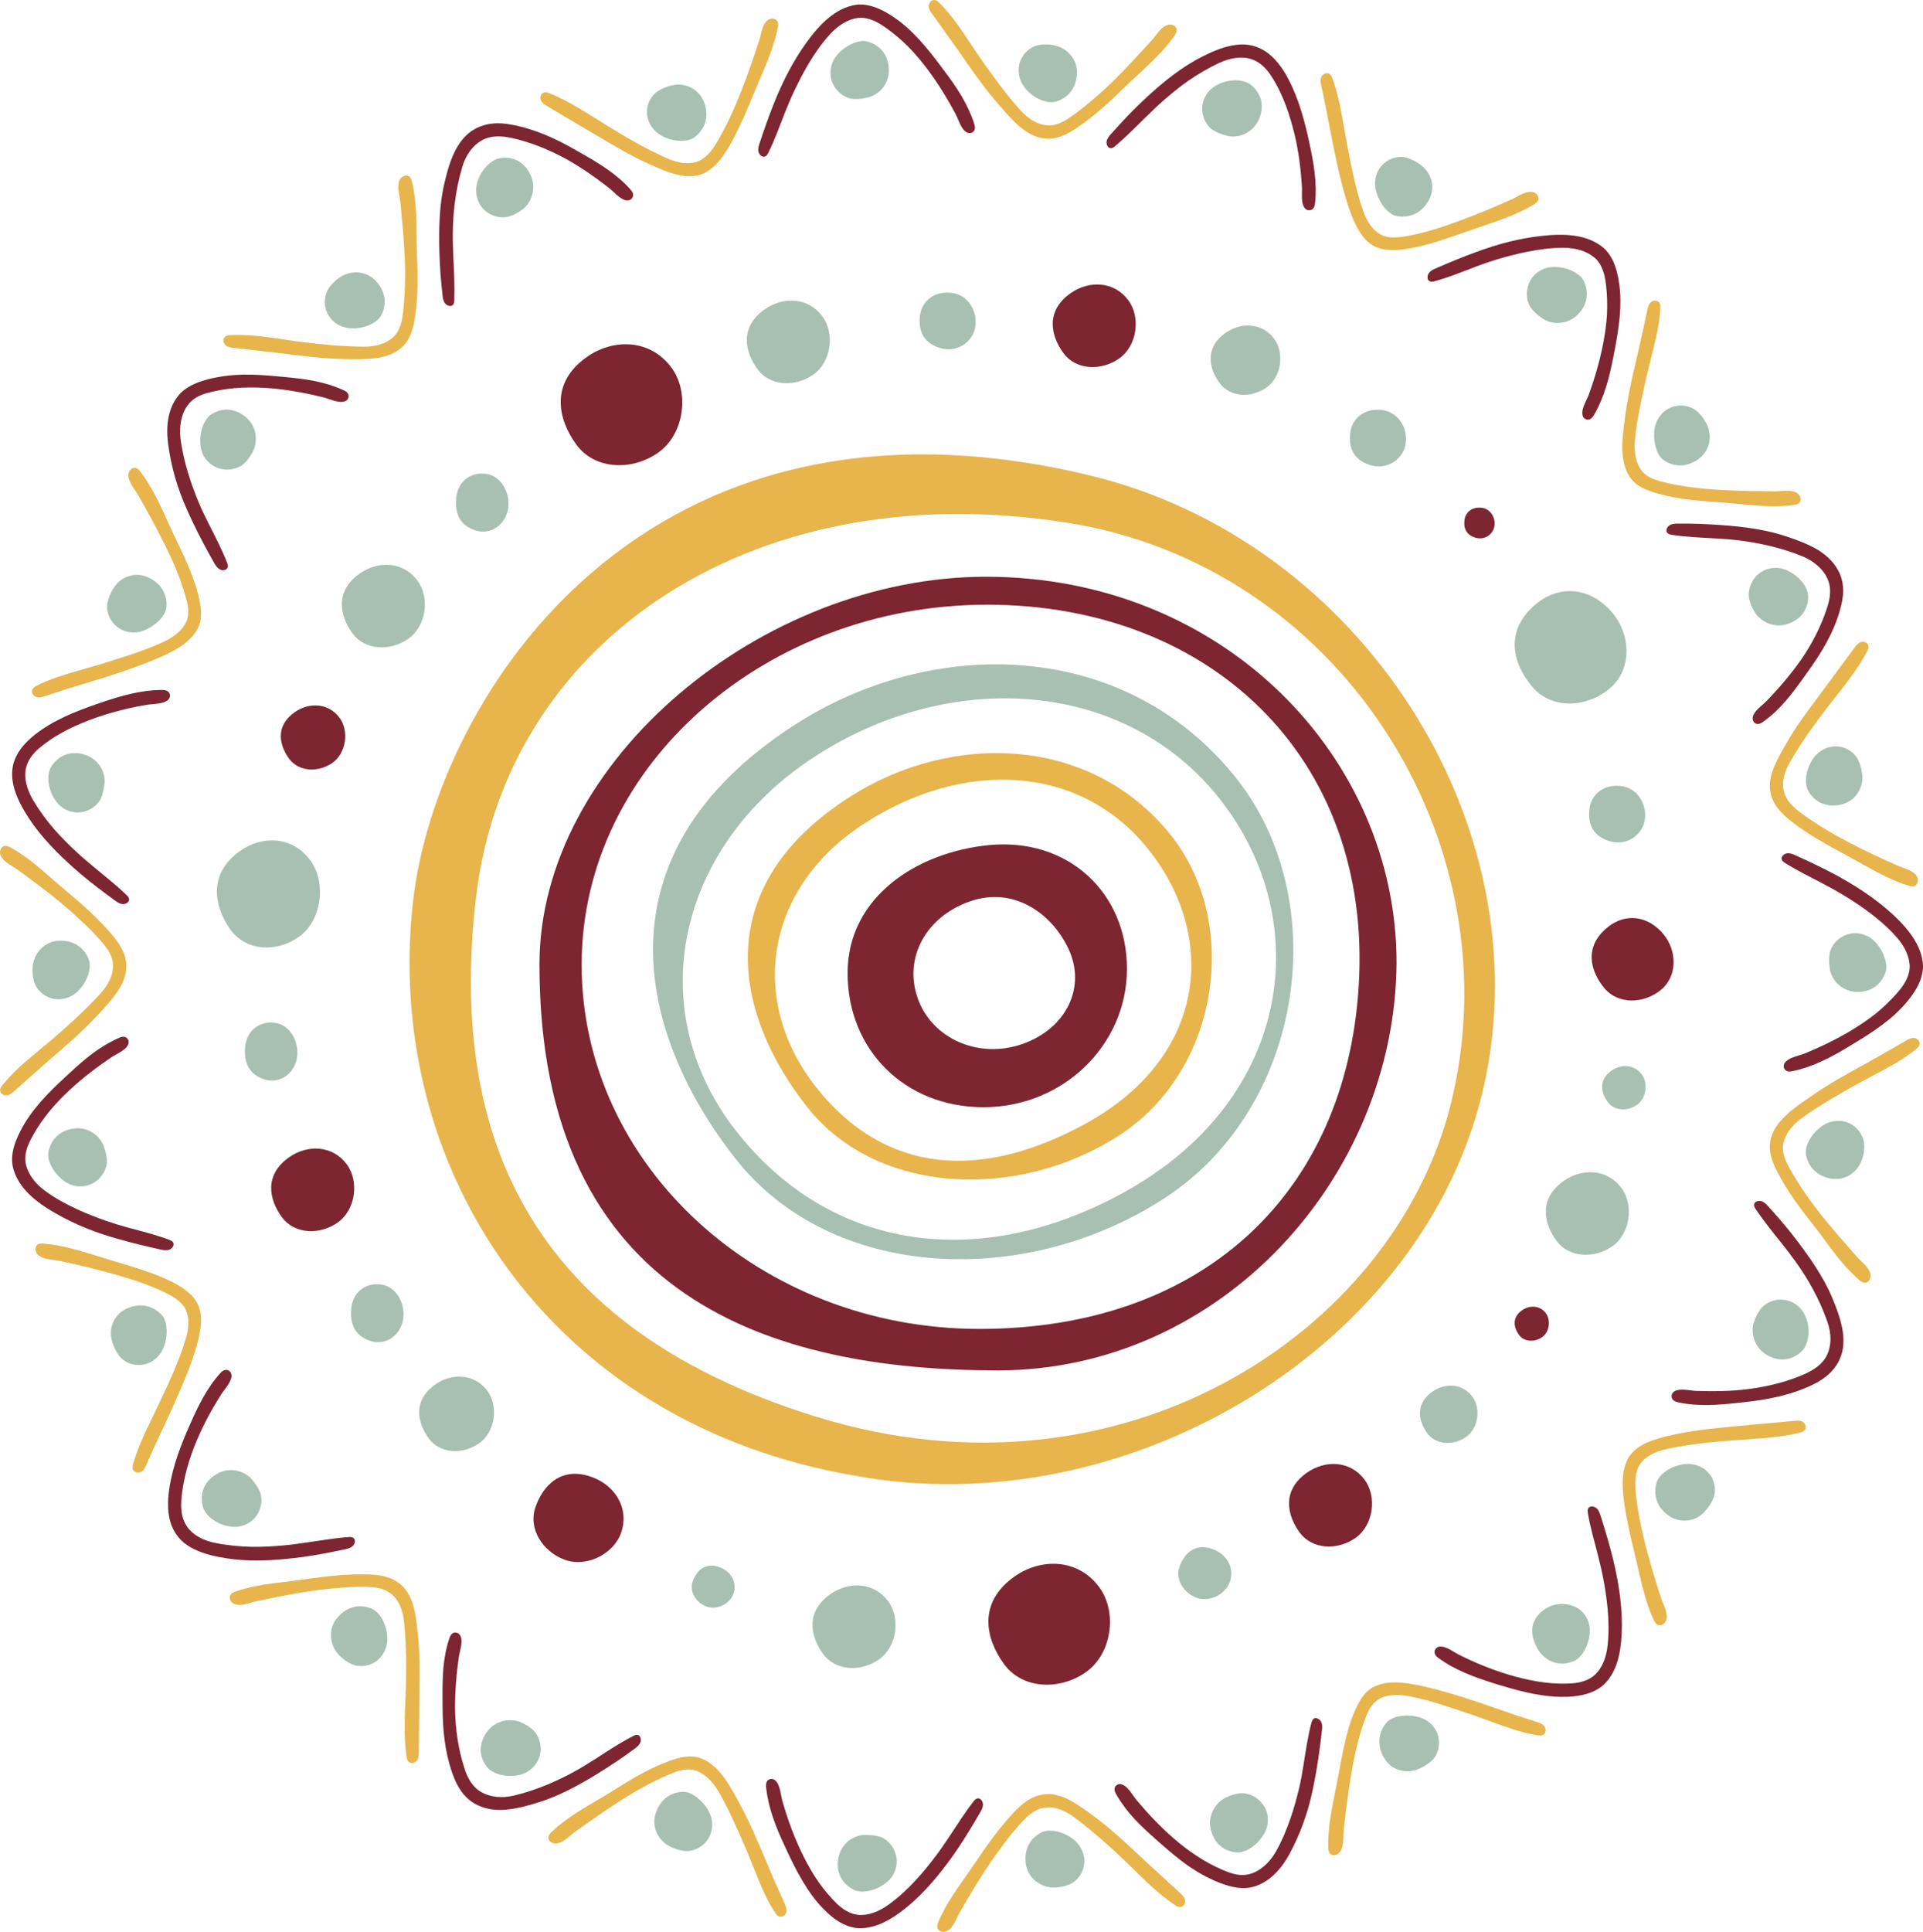 <svg xmlns="http://www.w3.org/2000/svg" width="230" height="231" viewBox="0 0 230 231" fill="none"><g clip-path="url(#clip0_378_47)"><path d="M98.363 37.829C96.648 35.527 93.671 35.459 91.506 36.959C88.395 39.115 89.101 42.099 90.596 44.144C92.091 46.188 95.114 46.309 97.271 44.795C99.427 43.282 99.876 39.86 98.362 37.828L98.363 37.829Z" fill="#A8C0B2"></path><path d="M128.093 35.03C124.982 37.186 125.689 40.17 127.183 42.214C128.678 44.259 131.701 44.38 133.858 42.866C136.014 41.352 136.463 37.931 134.951 35.899C133.236 33.596 130.258 33.528 128.093 35.028V35.03Z" fill="#7D2531"></path><path d="M99.362 190.585C96.251 192.742 96.958 195.725 98.452 197.77C99.947 199.814 102.97 199.936 105.127 198.422C107.283 196.908 107.732 193.486 106.22 191.454C104.505 189.152 101.527 189.084 99.362 190.584V190.585Z" fill="#A8C0B2"></path><path d="M146.632 39.771C144.023 41.579 144.615 44.082 145.869 45.796C147.124 47.51 149.659 47.612 151.468 46.343C153.277 45.074 153.652 42.203 152.384 40.5C150.945 38.569 148.449 38.512 146.634 39.771H146.632Z" fill="#A8C0B2"></path><path d="M49.926 69.418C48.211 67.115 45.234 67.048 43.069 68.548C39.958 70.704 40.664 73.688 42.158 75.732C43.654 77.777 46.677 77.898 48.833 76.384C50.99 74.87 51.438 71.449 49.925 69.417L49.926 69.418Z" fill="#A8C0B2"></path><path d="M156.357 176.062C153.246 178.218 153.952 181.202 155.446 183.246C156.942 185.291 159.965 185.412 162.121 183.898C164.278 182.384 164.726 178.963 163.214 176.931C161.499 174.628 158.522 174.56 156.357 176.061V176.062Z" fill="#7D2531"></path><path d="M171.34 166.39C169.182 167.886 169.672 169.957 170.708 171.374C171.746 172.791 173.843 172.877 175.339 171.826C176.834 170.776 177.146 168.401 176.096 166.992C174.907 165.396 172.841 165.349 171.339 166.389L171.34 166.39Z" fill="#A8C0B2"></path><path d="M182.061 156.66C180.777 157.549 181.069 158.779 181.685 159.623C182.302 160.465 183.548 160.516 184.438 159.892C185.328 159.268 185.513 157.857 184.888 157.019C184.18 156.07 182.953 156.041 182.061 156.66Z" fill="#7D2531"></path><path d="M70.896 176.651C67.11 175.224 64.922 177.663 64.039 180.224C63.156 182.785 64.892 185.523 67.533 186.5C70.173 187.477 73.449 185.789 74.31 183.219C75.285 180.306 73.532 177.644 70.896 176.651Z" fill="#7D2531"></path><path d="M86.109 187.408C84.307 186.729 83.265 187.89 82.844 189.11C82.425 190.33 83.25 191.632 84.507 192.098C85.764 192.563 87.323 191.759 87.733 190.536C88.198 189.149 87.363 187.881 86.107 187.408H86.109Z" fill="#A8C0B2"></path><path d="M145.1 185.251C142.874 184.413 141.588 185.846 141.07 187.352C140.551 188.858 141.57 190.466 143.123 191.04C144.675 191.615 146.599 190.622 147.106 189.112C147.68 187.4 146.648 185.835 145.1 185.251Z" fill="#A8C0B2"></path><path d="M39.754 91.219C41.427 90.045 41.775 87.388 40.601 85.812C39.269 84.025 36.96 83.972 35.279 85.137C32.865 86.81 33.412 89.126 34.573 90.712C35.733 92.298 38.08 92.393 39.754 91.218V91.219Z" fill="#7D2531"></path><path d="M41.475 139.219C39.76 136.916 36.783 136.849 34.618 138.349C31.507 140.505 32.213 143.489 33.708 145.533C35.203 147.578 38.226 147.699 40.383 146.185C42.539 144.671 42.988 141.25 41.474 139.218L41.475 139.219Z" fill="#7D2531"></path><path d="M187.073 141.177C183.962 143.334 184.668 146.317 186.162 148.362C187.658 150.406 190.681 150.528 192.838 149.014C194.994 147.5 195.442 144.078 193.929 142.046C192.214 139.743 189.236 139.676 187.072 141.176L187.073 141.177Z" fill="#A8C0B2"></path><path d="M52.102 165.517C49.297 167.46 49.933 170.151 51.281 171.995C52.629 173.838 55.355 173.948 57.301 172.584C59.245 171.219 59.649 168.133 58.286 166.301C56.739 164.225 54.056 164.164 52.102 165.517Z" fill="#A8C0B2"></path><path d="M70.251 42.644C65.7 45.796 66.741 50.168 68.933 53.165C71.127 56.161 75.554 56.346 78.708 54.133C81.862 51.92 82.512 46.908 80.292 43.93C77.777 40.554 73.417 40.449 70.251 42.643V42.644Z" fill="#7D2531"></path><path d="M192.762 128.006C191.135 129.133 191.506 130.697 192.291 131.768C193.075 132.84 194.659 132.905 195.786 132.114C196.913 131.324 197.146 129.531 196.353 128.466C195.453 127.259 193.894 127.222 192.763 128.006H192.762Z" fill="#A8C0B2"></path><path d="M121.407 188.463C116.857 191.615 117.897 195.987 120.09 198.983C122.283 201.979 126.711 202.164 129.865 199.951C133.019 197.738 133.669 192.727 131.449 189.749C128.934 186.373 124.574 186.268 121.407 188.461V188.463Z" fill="#7D2531"></path><path d="M192.493 82.357C195.273 80.05 195.066 75.824 192.777 73.189C190.183 70.203 186.556 69.898 183.761 72.189C179.746 75.48 181.036 79.509 183.301 82.161C185.567 84.815 189.711 84.664 192.493 82.357Z" fill="#A8C0B2"></path><path d="M198.933 111.672C197.065 109.451 194.408 109.183 192.331 110.831C189.347 113.197 190.245 116.168 191.876 118.142C193.507 120.116 196.549 120.055 198.617 118.395C200.685 116.736 200.583 113.632 198.934 111.672H198.933Z" fill="#7D2531"></path><path d="M35.819 111.969C38.494 110.01 39.046 105.574 37.162 102.937C35.028 99.948 31.332 99.856 28.645 101.798C24.786 104.588 25.668 108.459 27.528 111.111C29.388 113.763 33.143 113.928 35.819 111.969Z" fill="#A8C0B2"></path><path d="M114.098 35.062C111.947 34.654 110.237 35.879 110.029 37.777C109.804 39.83 110.659 41.018 112.325 41.576C114.386 42.265 116.214 40.966 116.605 39.308C117.043 37.447 115.922 35.428 114.098 35.062Z" fill="#A8C0B2"></path><path d="M165.565 49.069C163.414 48.661 161.704 49.886 161.496 51.784C161.271 53.837 162.127 55.025 163.792 55.583C165.853 56.272 167.681 54.972 168.07 53.315C168.509 51.454 167.389 49.434 165.563 49.069H165.565Z" fill="#A8C0B2"></path><path d="M177.36 60.738C176.194 60.517 175.267 61.181 175.154 62.21C175.032 63.322 175.496 63.967 176.398 64.27C177.516 64.643 178.507 63.938 178.718 63.041C178.955 62.032 178.348 60.937 177.359 60.739L177.36 60.738Z" fill="#7D2531"></path><path d="M190.102 96.75C189.877 98.803 190.732 99.991 192.397 100.549C194.459 101.238 196.287 99.938 196.677 98.281C197.116 96.42 195.994 94.4 194.17 94.034C192.019 93.627 190.31 94.852 190.102 96.75Z" fill="#A8C0B2"></path><path d="M58.38 56.712C56.367 56.295 54.766 57.548 54.572 59.49C54.362 61.59 55.162 62.805 56.721 63.376C58.65 64.08 60.361 62.751 60.726 61.055C61.136 59.153 60.088 57.085 58.38 56.712Z" fill="#A8C0B2"></path><path d="M35.48 126.694C35.89 124.792 34.842 122.724 33.134 122.351C31.121 121.934 29.52 123.186 29.326 125.129C29.116 127.228 29.916 128.444 31.475 129.014C33.404 129.719 35.115 128.39 35.48 126.694Z" fill="#A8C0B2"></path><path d="M45.824 153.635C43.811 153.218 42.211 154.471 42.016 156.413C41.805 158.512 42.607 159.728 44.166 160.299C46.095 161.003 47.806 159.674 48.171 157.978C48.581 156.076 47.532 154.008 45.824 153.635Z" fill="#A8C0B2"></path><path d="M213.951 88.375C212.755 90.448 211.266 92.768 211.781 94.88L211.85 95.135C212.141 96.142 212.825 97.076 214.117 98.111C216.225 99.772 218.61 101.07 220.939 102.325L221.73 102.76C223.84 103.912 225.933 105.197 228.288 105.9C228.518 105.968 228.783 106.031 229.02 105.915C229.263 105.797 229.411 105.498 229.386 105.175C229.38 105.114 229.369 105.053 229.353 104.997C229.14 104.306 228.262 103.975 227.523 103.718C227.304 103.64 227.101 103.57 226.938 103.498C223.324 101.886 218.903 99.818 215.31 97.138C214.618 96.608 213.87 95.963 213.523 95.106C213.439 94.925 213.377 94.74 213.334 94.552C213.101 93.548 213.386 92.32 214.124 91.048C214.855 89.816 215.615 88.637 216.384 87.535C217.155 86.433 217.932 85.408 218.612 84.517C219.187 83.785 219.769 83.043 220.354 82.3C221.414 80.922 222.498 79.46 223.324 77.866C223.419 77.682 223.503 77.483 223.478 77.276L223.452 77.157C223.402 77.012 223.293 76.89 223.144 76.816C222.959 76.723 222.728 76.711 222.54 76.783C222.199 76.914 221.973 77.229 221.789 77.48C220.766 78.863 219.669 80.344 218.587 81.804C217.078 83.876 215.303 86.098 213.953 88.378L213.951 88.375Z" fill="#E8B44C"></path><path d="M209.968 73.358C210.857 74.542 212.376 75.07 213.769 74.623C215.407 74.097 216.397 72.767 216.242 71.077C216.221 70.825 216.128 70.568 216.007 70.311C215.411 69.072 213.834 67.904 212.447 67.897C210.306 67.886 209.153 69.616 209.153 71.16C209.159 71.58 209.368 72.344 209.805 73.079C209.86 73.171 209.906 73.267 209.968 73.358Z" fill="#A8C0B2"></path><path d="M217.454 90.041C216.19 91.115 215.564 93.509 216.335 94.677C217.159 96.037 218.646 96.61 220.324 96.172C221.741 95.804 222.77 94.476 222.761 92.906C222.703 91.864 222.333 90.929 222.049 90.528C221.116 89.205 219.073 88.669 217.456 90.041H217.454Z" fill="#A8C0B2"></path><path d="M205.92 62.788C204.133 62.662 202.385 62.589 200.691 62.607C200.389 62.609 200.016 62.613 199.703 62.799C199.53 62.901 199.39 63.081 199.336 63.266C199.292 63.415 199.307 63.559 199.379 63.669L199.446 63.75C199.58 63.874 199.772 63.918 199.959 63.949C201.597 64.208 203.359 64.276 205.082 64.374C206.008 64.426 206.938 64.49 207.857 64.595C210.04 64.868 212.887 65.399 215.655 66.548C217.06 67.155 218.079 68.111 218.563 69.169C218.653 69.368 218.726 69.575 218.779 69.79C219.038 70.799 218.806 71.84 218.508 72.727C217.778 74.981 216.676 77.064 215.385 78.929C214.063 80.806 212.611 82.446 211.302 83.811C211.183 83.934 211.027 84.072 210.858 84.22C210.291 84.716 209.586 85.322 209.63 85.945C209.631 85.998 209.639 86.05 209.653 86.101C209.729 86.371 209.957 86.557 210.222 86.567C210.48 86.575 210.709 86.43 210.902 86.29C212.922 84.857 214.33 82.959 215.72 81.026L216.241 80.293C217.81 78.124 219.274 75.74 220.06 72.994C220.305 72.143 220.44 71.375 220.459 70.68C220.456 69.993 220.346 69.376 220.131 68.808L220.012 68.523C219.486 67.366 218.577 66.474 217.49 65.784C216.37 65.11 215.098 64.625 213.9 64.221C211.29 63.314 208.494 62.973 205.921 62.787L205.92 62.788Z" fill="#7D2531"></path><path d="M195.126 57.299C195.79 58.109 196.846 58.648 198.449 59.061C200.965 59.773 203.755 59.927 206.395 60.119L207.282 60.2C209.623 60.418 212.09 60.719 214.553 60.382C214.791 60.349 215.062 60.297 215.23 60.096C215.401 59.889 215.408 59.56 215.247 59.278C215.216 59.224 215.179 59.175 215.139 59.13C214.652 58.592 213.693 58.661 212.926 58.721C212.696 58.739 212.485 58.757 212.308 58.756C208.45 58.702 203.414 58.723 199.132 57.688C198.272 57.495 197.311 57.223 196.632 56.59C196.487 56.456 196.359 56.308 196.248 56.151C195.669 55.297 195.411 54.07 195.543 52.624C195.677 51.225 195.92 49.814 196.196 48.474C196.459 47.146 196.727 45.913 196.981 44.826C197.204 43.927 197.431 43.015 197.658 42.101C197.873 41.246 198.086 40.369 198.262 39.478C198.424 38.599 198.54 37.717 198.587 36.825C198.598 36.621 198.592 36.407 198.483 36.229L198.41 36.132C198.304 36.022 198.153 35.957 197.985 35.95C197.777 35.941 197.559 36.027 197.417 36.168C197.159 36.426 197.083 36.805 197.019 37.107C196.657 38.809 196.285 40.57 195.866 42.345C195.257 44.916 194.642 47.585 194.315 50.237C194.15 51.457 193.992 52.736 194.041 53.917C194.094 55.095 194.351 56.178 194.966 57.082L195.128 57.293L195.126 57.299Z" fill="#E8B44C"></path><path d="M184.57 38.136C185.823 38.899 187.432 38.757 188.533 37.774C189.824 36.617 190.15 35.04 189.373 33.508C189.261 33.276 189.07 33.081 188.85 32.9C187.797 32.017 185.848 31.634 184.598 32.164C182.668 32.986 182.254 35.106 182.91 36.483C183.091 36.861 183.599 37.464 184.305 37.95C184.395 38.013 184.475 38.079 184.57 38.136Z" fill="#A8C0B2"></path><path d="M197.925 52.954C198.081 53.849 198.442 54.667 199.026 55.051C200.358 55.938 201.964 55.842 203.315 54.758C204.462 53.838 204.822 52.233 204.175 50.802C203.721 49.857 203.031 49.135 202.588 48.9C201.177 48.089 199.077 48.447 198.173 50.349C197.818 51.089 197.755 52.071 197.926 52.953L197.925 52.954Z" fill="#A8C0B2"></path><path d="M171.714 32.093C171.442 32.212 171.106 32.361 170.896 32.658C170.78 32.821 170.722 33.046 170.744 33.241C170.762 33.398 170.831 33.527 170.939 33.604L171.031 33.654C171.198 33.72 171.393 33.683 171.579 33.632C173.191 33.193 174.838 32.528 176.46 31.908C177.339 31.567 178.188 31.281 179.064 31.014C180.117 30.701 181.352 30.365 182.701 30.098C184.053 29.829 185.522 29.626 186.981 29.634C188.505 29.625 189.846 30.057 190.724 30.819C190.887 30.964 191.045 31.114 191.174 31.297C191.79 32.143 191.99 33.199 192.095 34.114C192.231 35.28 192.257 36.451 192.203 37.605C192.131 38.776 191.963 39.941 191.75 41.058C191.317 43.3 190.684 45.366 190.038 47.153C189.979 47.316 189.889 47.506 189.793 47.713C189.47 48.404 189.06 49.255 189.343 49.819C189.366 49.864 189.395 49.91 189.431 49.95C189.615 50.161 189.902 50.236 190.149 50.136C190.389 50.038 190.538 49.813 190.656 49.607C191.868 47.517 192.501 45.101 192.934 42.816L193.107 41.939C193.601 39.374 194.072 36.499 193.631 33.719C193.37 31.98 192.854 30.727 192.014 29.85L191.788 29.641C189.851 27.989 187.004 27.91 184.45 28.204C181.652 28.496 179.035 29.217 176.578 30.13C174.892 30.742 173.233 31.428 171.717 32.096L171.714 32.093Z" fill="#7D2531"></path><path d="M159.097 15.547C159.595 18.121 160.126 20.78 160.875 23.39C161.223 24.562 161.604 25.783 162.132 26.83C162.656 27.888 163.296 28.833 164.246 29.37L164.48 29.495C165.427 29.945 166.613 30.003 168.219 29.775C170.827 29.377 173.454 28.363 175.913 27.518L176.76 27.225C178.992 26.471 181.408 25.692 183.487 24.431C183.691 24.305 183.915 24.152 183.988 23.896C184.062 23.635 183.941 23.324 183.686 23.124C183.638 23.087 183.585 23.053 183.531 23.027C182.864 22.74 182.011 23.196 181.332 23.567C181.128 23.679 180.942 23.781 180.779 23.852C178.989 24.639 176.954 25.523 174.841 26.295C172.701 27.105 170.464 27.838 168.297 28.224C167.454 28.362 166.453 28.521 165.57 28.231C165.381 28.17 165.205 28.088 165.038 27.993C164.14 27.489 163.443 26.409 162.978 25.034C162.074 22.407 161.559 19.503 161.133 17.323C160.969 16.417 160.803 15.499 160.638 14.577C160.333 12.852 159.98 11.051 159.357 9.35C159.284 9.158 159.19 8.969 159.018 8.853L158.91 8.796C158.768 8.74 158.603 8.744 158.445 8.809C158.251 8.888 158.085 9.055 158.014 9.243C157.883 9.582 157.968 9.957 158.034 10.257C158.412 11.913 158.743 13.779 159.094 15.543L159.097 15.547Z" fill="#E8B44C"></path><path d="M147.067 16.299C148.525 16.476 149.945 15.664 150.551 14.319C151.261 12.735 150.914 11.175 149.571 10.115C149.373 9.957 149.12 9.849 148.85 9.762C147.551 9.313 145.592 9.827 144.668 10.822C143.236 12.376 143.727 14.463 144.893 15.43C145.217 15.681 145.922 16.038 146.752 16.229C146.857 16.252 146.958 16.282 147.067 16.299Z" fill="#A8C0B2"></path><path d="M167.139 25.852C168.737 26.087 170.14 25.393 170.939 23.849C171.275 23.194 171.375 22.452 171.238 21.748C171.093 21.056 170.714 20.397 170.125 19.884C169.32 19.217 168.386 18.854 167.902 18.79C166.313 18.568 164.502 19.812 164.462 21.89C164.44 23.499 165.757 25.647 167.14 25.85L167.139 25.852Z" fill="#A8C0B2"></path><path d="M132.88 16.025C132.679 16.249 132.433 16.527 132.362 16.883C132.324 17.081 132.362 17.306 132.463 17.471C132.544 17.605 132.66 17.692 132.79 17.715L132.895 17.72C133.075 17.709 133.237 17.592 133.386 17.466C134.686 16.362 135.911 15.116 137.132 13.919C137.79 13.274 138.455 12.631 139.148 12.026C139.981 11.304 140.981 10.46 142.101 9.675C143.219 8.907 144.469 8.157 145.814 7.531C147.209 6.879 148.621 6.697 149.715 7.092C149.922 7.162 150.122 7.249 150.316 7.359C151.23 7.865 151.848 8.737 152.318 9.519C153.523 11.514 154.291 13.83 154.821 16.014C155.354 18.195 155.59 20.393 155.716 22.302C155.729 22.473 155.725 22.683 155.721 22.911C155.707 23.67 155.681 24.609 156.17 25C156.21 25.032 156.256 25.059 156.304 25.081C156.558 25.196 156.853 25.143 157.04 24.951C157.22 24.764 157.263 24.497 157.289 24.264C157.553 21.853 157.117 19.47 156.617 17.133L156.426 16.245C155.835 13.703 155.062 10.976 153.564 8.519C152.613 7.053 151.621 6.147 150.496 5.688L150.207 5.581C149.011 5.152 147.722 5.291 146.477 5.655C145.231 6.02 144.023 6.626 142.925 7.234C140.494 8.618 138.371 10.465 136.521 12.217C135.243 13.41 133.994 14.789 132.882 16.021L132.88 16.025Z" fill="#7D2531"></path><path d="M114.616 6.038C116.116 8.209 117.683 10.494 119.436 12.482C121.035 14.343 122.791 16.379 124.956 16.558L125.219 16.583C126.264 16.643 127.366 16.239 128.746 15.323C129.862 14.565 130.905 13.743 131.912 12.863C132.92 11.979 133.892 11.036 134.847 10.114L135.504 9.49C137.244 7.838 139.101 6.281 140.5 4.22C140.635 4.021 140.777 3.788 140.74 3.527C140.701 3.259 140.462 3.031 140.146 2.957C140.086 2.944 140.025 2.937 139.966 2.935C139.243 2.927 138.654 3.681 138.186 4.288C138.047 4.47 137.917 4.637 137.8 4.766C136.493 6.187 134.984 7.883 133.368 9.469C132.558 10.268 131.721 11.048 130.858 11.78C129.996 12.512 129.099 13.261 128.187 13.894C127.47 14.396 126.625 14.921 125.704 14.992C125.506 15.008 125.313 15.002 125.121 14.977C124.098 14.872 123.012 14.256 122.028 13.166C120.135 11.038 118.477 8.708 117.201 6.881C116.683 6.108 116.157 5.328 115.632 4.543C114.652 3.051 113.598 1.595 112.341 0.333C112.196 0.186 112.035 0.047 111.829 0.01L111.709 0C111.556 0.004 111.407 0.072 111.291 0.193C111.146 0.343 111.064 0.561 111.073 0.761C111.093 1.126 111.322 1.437 111.504 1.687C112.5 3.078 113.566 4.568 114.618 6.038H114.616Z" fill="#E8B44C"></path><path d="M126.159 12.184C127.707 11.804 128.709 10.553 128.808 8.823C128.892 7.353 127.943 5.998 126.45 5.506C125.449 5.188 124.441 5.309 123.974 5.447C122.428 5.941 121.29 7.734 122.097 9.687C122.728 11.236 124.822 12.476 126.16 12.184H126.159Z" fill="#A8C0B2"></path><path d="M90.843 17.148C90.75 17.431 90.636 17.782 90.716 18.138C90.76 18.334 90.887 18.526 91.047 18.64C91.175 18.731 91.317 18.764 91.446 18.735L91.543 18.699C91.705 18.618 91.806 18.448 91.891 18.274C92.643 16.78 93.245 15.079 93.875 13.483C94.216 12.634 94.568 11.783 94.957 10.957C95.899 8.988 97.265 6.304 99.234 4.142C100.248 2.999 101.466 2.287 102.62 2.142C102.835 2.111 103.054 2.113 103.277 2.138C104.317 2.246 105.234 2.804 105.982 3.339C106.937 4.018 107.824 4.782 108.642 5.596C109.462 6.426 110.215 7.339 110.901 8.245C112.275 10.067 113.384 11.94 114.277 13.597C114.357 13.746 114.44 13.936 114.528 14.143C114.825 14.848 115.183 15.724 115.791 15.895C115.84 15.909 115.894 15.917 115.946 15.918C116.227 15.925 116.475 15.764 116.566 15.514C116.654 15.271 116.585 15.008 116.513 14.782C115.773 12.457 114.404 10.407 112.998 8.548L112.463 7.831C110.89 5.739 109.075 3.463 106.716 1.932C105.252 0.958 103.977 0.516 102.763 0.536C102.66 0.539 102.559 0.551 102.457 0.563C99.933 0.903 97.972 2.984 96.476 5.057C94.819 7.342 93.606 9.791 92.633 12.197C91.962 13.867 91.363 15.569 90.845 17.149L90.843 17.148Z" fill="#7D2531"></path><path d="M101.589 11.752C101.989 11.868 102.777 11.893 103.609 11.691C103.715 11.668 103.816 11.645 103.925 11.621C105.332 11.213 106.302 9.912 106.311 8.438C106.319 6.703 105.367 5.406 103.71 4.957C103.464 4.892 103.188 4.883 102.908 4.93C101.549 5.126 99.958 6.323 99.516 7.61C98.832 9.599 100.129 11.323 101.589 11.752Z" fill="#A8C0B2"></path><path d="M65.478 12.714C66.963 13.594 68.551 14.538 70.118 15.466C71.233 16.119 72.385 16.796 73.549 17.48C74.728 18.165 75.924 18.819 77.134 19.386C79.328 20.377 81.767 21.561 83.824 20.866L84.072 20.772C85.03 20.339 85.892 19.582 86.785 18.191C87.508 17.082 88.116 15.858 88.675 14.626C89.241 13.42 89.751 12.176 90.253 10.956L90.603 10.126C91.069 9.032 91.56 7.913 91.993 6.761C92.429 5.624 92.81 4.476 93.035 3.26C93.079 3.024 93.114 2.753 92.974 2.53C92.831 2.299 92.519 2.184 92.2 2.241C92.139 2.252 92.082 2.27 92.026 2.292C91.359 2.56 91.128 3.508 90.95 4.265C90.896 4.491 90.848 4.7 90.791 4.868C89.559 8.605 87.982 13.268 85.692 17.102C85.242 17.857 84.666 18.622 83.867 19.11C83.696 19.211 83.518 19.291 83.335 19.353C82.362 19.685 81.109 19.524 79.765 18.917C77.195 17.791 74.726 16.321 72.804 15.137C72.021 14.65 71.226 14.155 70.428 13.659C68.947 12.742 67.376 11.809 65.703 11.149C65.51 11.072 65.304 11.008 65.1 11.054L64.984 11.091C64.845 11.155 64.736 11.275 64.676 11.431C64.602 11.623 64.617 11.858 64.708 12.037C64.872 12.359 65.21 12.553 65.481 12.711L65.478 12.714Z" fill="#E8B44C"></path><path d="M83.145 16.354C84.397 15.351 84.822 13.848 84.206 12.214C83.694 10.854 82.253 9.921 80.71 10.147C79.68 10.309 78.788 10.77 78.418 11.093C77.199 12.153 76.88 14.239 78.414 15.71C79.616 16.858 82.066 17.249 83.144 16.355L83.145 16.354Z" fill="#A8C0B2"></path><path d="M53.223 36.262C53.343 36.423 53.537 36.545 53.727 36.581C53.88 36.61 54.022 36.581 54.126 36.499L54.199 36.425C54.311 36.282 54.331 36.082 54.338 35.887C54.393 34.185 54.308 32.467 54.222 30.736C54.181 29.812 54.148 28.884 54.16 27.961C54.167 25.704 54.429 22.865 55.283 19.992C55.715 18.491 56.569 17.396 57.574 16.811C57.763 16.702 57.961 16.609 58.17 16.536C59.153 16.191 60.203 16.294 61.104 16.478C63.422 16.974 65.623 17.883 67.601 18.953C69.59 20.04 71.389 21.349 72.88 22.506C73.015 22.611 73.168 22.753 73.334 22.908C73.887 23.422 74.566 24.066 75.18 23.956C75.231 23.947 75.282 23.932 75.331 23.91C75.584 23.795 75.742 23.534 75.725 23.276C75.707 23.019 75.537 22.806 75.379 22.628C73.766 20.822 71.712 19.572 69.646 18.394L68.861 17.948C66.538 16.604 64.039 15.447 61.209 14.911C59.447 14.569 58.148 14.768 57.049 15.291L56.778 15.436C54.547 16.67 53.699 19.522 53.142 21.966C52.826 23.307 52.66 24.691 52.59 26.069C52.513 27.436 52.516 28.777 52.553 30.061C52.578 30.949 52.62 31.834 52.681 32.707C52.753 33.596 52.839 34.466 52.93 35.302C52.961 35.6 53.003 35.97 53.221 36.263L53.223 36.262Z" fill="#7D2531"></path><path d="M60.53 25.957C60.949 25.909 61.688 25.625 62.377 25.12C62.463 25.056 62.553 25.002 62.637 24.93C63.738 23.953 64.075 22.335 63.486 20.996C62.779 19.401 61.391 18.623 59.715 18.927C59.465 18.971 59.218 19.09 58.975 19.235C58.388 19.587 57.846 20.192 57.466 20.875C57.091 21.566 56.899 22.364 56.958 23.044C57.161 25.16 59.027 26.169 60.529 25.957H60.53Z" fill="#A8C0B2"></path><path d="M27.978 41.6C29.68 41.793 31.503 41.999 33.3 42.202C35.893 42.518 38.659 42.902 41.304 42.93C43.752 42.985 46.431 43.036 48.026 41.558L48.221 41.377C48.962 40.638 49.399 39.545 49.642 37.903C50.047 35.274 49.965 32.549 49.861 29.876L49.835 28.967C49.81 26.615 49.861 24.142 49.272 21.73C49.214 21.495 49.135 21.233 48.917 21.087C48.694 20.937 48.364 20.963 48.101 21.151C48.051 21.187 48.005 21.229 47.964 21.272C47.477 21.808 47.644 22.752 47.783 23.508C47.825 23.735 47.865 23.943 47.881 24.117C48.055 26.03 48.29 28.27 48.397 30.55C48.51 32.839 48.455 35.117 48.207 37.364C48.101 38.236 47.925 39.217 47.362 39.953C47.242 40.111 47.109 40.251 46.962 40.377C46.186 41.054 45.013 41.46 43.542 41.457C40.699 41.441 37.863 41.116 35.647 40.837C34.727 40.705 33.794 40.571 32.859 40.437C31.1 40.171 29.33 39.995 27.536 40.072C27.331 40.081 27.118 40.108 26.951 40.235L26.863 40.318C26.762 40.434 26.712 40.59 26.723 40.757C26.736 40.964 26.842 41.171 26.998 41.298C27.281 41.528 27.666 41.566 27.975 41.6H27.978Z" fill="#E8B44C"></path><path d="M30.302 53.901C30.872 52.53 30.618 50.984 29.513 49.98C28.241 48.823 26.601 48.632 25.196 49.593C24.989 49.737 24.814 49.947 24.654 50.182C23.877 51.316 23.687 53.29 24.339 54.475C25.367 56.319 27.496 56.495 28.818 55.713C29.177 55.496 29.729 54.931 30.144 54.182C30.196 54.087 30.256 54.001 30.302 53.901Z" fill="#A8C0B2"></path><path d="M41.011 39.077C42.578 39.641 44.907 38.922 45.587 37.733C46.339 36.323 46.081 34.74 44.863 33.508C43.829 32.461 42.19 32.263 40.828 33.046C39.918 33.574 39.329 34.4 39.12 34.842C38.453 36.323 39.021 38.37 41.011 39.079V39.077Z" fill="#A8C0B2"></path><path d="M21.569 59.009C22.054 60.292 22.615 61.526 23.173 62.687C23.949 64.298 24.797 65.874 25.613 67.309C25.766 67.57 25.956 67.894 26.274 68.072C26.449 68.17 26.674 68.203 26.86 68.158C27.009 68.12 27.129 68.037 27.195 67.924L27.235 67.827C27.285 67.655 27.228 67.467 27.159 67.287C26.563 65.733 25.738 64.167 24.96 62.621C24.548 61.792 24.117 60.943 23.775 60.106C22.946 58.089 21.941 55.325 21.58 52.365C21.42 50.853 21.718 49.477 22.391 48.53C22.518 48.352 22.659 48.186 22.819 48.031C23.549 47.295 24.615 47.013 25.508 46.812C30.073 45.763 35.033 46.614 38.684 47.513C38.85 47.553 39.045 47.62 39.259 47.693C39.964 47.93 40.853 48.248 41.39 47.915C41.434 47.888 41.475 47.854 41.513 47.816C41.706 47.614 41.751 47.32 41.627 47.085C41.506 46.857 41.266 46.731 41.049 46.635C39.937 46.132 38.776 45.792 37.593 45.548C36.43 45.321 35.25 45.194 34.076 45.081L33.183 44.998C31.87 44.873 30.5 44.779 29.103 44.793C27.725 44.824 26.345 44.985 24.962 45.329C23.255 45.764 22.041 46.392 21.297 47.35L21.111 47.596C20.375 48.631 20.07 49.875 20.01 51.157C19.953 52.445 20.197 53.811 20.442 55.048C20.719 56.417 21.113 57.742 21.573 59.009H21.569Z" fill="#7D2531"></path><path d="M4.38 83.356C4.732 83.45 5.096 83.328 5.389 83.231C6.203 82.966 7.045 82.691 7.899 82.413C8.765 82.149 9.643 81.881 10.515 81.616C11.769 81.233 13.055 80.844 14.327 80.418C15.595 79.99 16.853 79.527 18.115 79.02C20.403 78.087 22.766 77.002 23.707 75.041L23.808 74.795C24.185 73.818 24.08 72.614 23.683 71.037C23.045 68.5 21.744 65.979 20.636 63.614L20.261 62.803C19.277 60.658 18.302 58.364 16.778 56.391C16.631 56.199 16.45 55.99 16.194 55.946C15.928 55.901 15.643 56.059 15.48 56.341C15.45 56.395 15.425 56.452 15.407 56.508C15.186 57.2 15.726 58 16.163 58.637C16.294 58.828 16.416 59.003 16.503 59.157C17.478 60.86 18.517 62.766 19.556 64.816C20.591 66.866 21.529 69.003 22.133 71.118C22.398 71.962 22.648 72.934 22.444 73.84C22.401 74.034 22.339 74.217 22.259 74.394C21.832 75.332 20.846 76.144 19.549 76.759C17.021 77.929 14.164 78.737 12.083 79.406C11.196 79.663 10.299 79.924 9.397 80.185C7.723 80.672 5.916 81.196 4.353 82.014C4.171 82.108 3.99 82.22 3.893 82.403L3.848 82.515C3.806 82.663 3.826 82.826 3.906 82.975C4.004 83.16 4.187 83.307 4.38 83.359V83.356Z" fill="#E8B44C"></path><path d="M6.12 91.673C5.984 91.887 5.901 92.149 5.843 92.427C5.555 93.771 6.269 95.668 7.346 96.481C9.034 97.744 11.062 97.035 11.907 95.774C12.148 95.43 12.368 94.677 12.485 93.834C12.497 93.727 12.518 93.624 12.524 93.514C12.554 92.046 11.605 90.718 10.206 90.258C8.557 89.717 7.039 90.226 6.119 91.673H6.12Z" fill="#A8C0B2"></path><path d="M16.268 75.613C17.092 75.553 17.94 75.104 18.654 74.531C19.364 73.957 19.873 73.227 19.916 72.53C20.011 70.927 19.123 69.579 17.511 68.948C16.144 68.412 14.581 68.902 13.673 70.181C13.086 71.049 12.817 72.014 12.802 72.502C12.812 74.135 14.178 75.781 16.268 75.613Z" fill="#A8C0B2"></path><path d="M9.582 104.447C10.942 105.598 12.406 106.695 13.753 107.674C13.994 107.85 14.295 108.066 14.658 108.1C14.858 108.118 15.079 108.055 15.233 107.938C15.359 107.843 15.432 107.718 15.443 107.587L15.437 107.482C15.409 107.304 15.276 107.155 15.135 107.019C13.92 105.841 12.508 104.747 11.21 103.658C10.502 103.071 9.797 102.476 9.127 101.85C8.318 101.095 7.398 100.193 6.479 99.155C5.577 98.121 4.724 96.959 3.962 95.685C3.193 94.37 2.828 92.978 3.104 91.847C3.153 91.634 3.22 91.425 3.308 91.221C3.721 90.259 4.527 89.553 5.258 89.004C7.087 87.588 9.316 86.581 11.442 85.828C13.583 85.078 15.676 84.59 17.58 84.27C17.75 84.241 17.959 84.221 18.186 84.202C18.943 84.136 19.881 84.065 20.222 83.538C20.25 83.493 20.273 83.447 20.291 83.395C20.381 83.13 20.299 82.843 20.09 82.678C19.884 82.52 19.615 82.503 19.379 82.503C16.956 82.493 14.612 83.17 12.354 83.916L11.514 84.206C9.056 85.063 6.371 86.104 4.14 87.868C2.777 88.968 1.976 90.049 1.631 91.217L1.553 91.515C1.032 94.011 2.541 96.544 3.964 98.59C5.63 100.87 7.646 102.785 9.583 104.444L9.582 104.447Z" fill="#7D2531"></path><path d="M5.717 126.901C7.708 125.184 9.83 123.385 11.625 121.436C13.288 119.654 15.166 117.693 15.097 115.516V115.251C15.048 114.204 14.538 113.145 13.488 111.866C12.63 110.833 11.669 109.879 10.706 108.967C9.725 108.055 8.691 107.186 7.679 106.333L6.992 105.744C5.152 104.182 3.415 102.498 1.226 101.321C1.015 101.208 0.768 101.09 0.512 101.155C0.25 101.222 0.047 101.484 0.005 101.806C-0.003 101.867 -0.003 101.929 0.003 101.988C0.067 102.708 0.876 103.216 1.527 103.617C1.722 103.737 1.902 103.848 2.042 103.951C3.633 105.106 5.439 106.428 7.187 107.871C8.062 108.594 8.922 109.347 9.736 110.13C10.588 110.915 11.396 111.728 12.125 112.572C12.696 113.235 13.303 114.021 13.466 114.933C13.502 115.128 13.514 115.321 13.51 115.514C13.533 116.546 13.013 117.692 12.035 118.783C10.11 120.888 7.983 122.778 6.287 124.238C5.572 124.833 4.85 125.437 4.124 126.042C2.737 127.172 1.425 128.369 0.285 129.756C0.154 129.915 0.033 130.092 0.016 130.299V130.421C0.037 130.573 0.121 130.714 0.252 130.819C0.415 130.948 0.64 131.008 0.839 130.977C1.199 130.921 1.484 130.66 1.715 130.452C2.995 129.316 4.365 128.099 5.717 126.9V126.901Z" fill="#E8B44C"></path><path d="M8.961 134.922C7.237 135.096 6.045 136.179 5.767 137.878C5.731 138.13 5.775 138.399 5.843 138.675C6.174 140.01 7.524 141.47 8.845 141.776C10.887 142.249 12.468 140.776 12.75 139.275C12.826 138.863 12.771 138.076 12.486 137.268C12.45 137.165 12.424 137.065 12.38 136.962C11.796 135.611 10.433 134.774 8.961 134.922Z" fill="#A8C0B2"></path><path d="M8.569 119.074C10.039 118.285 11.079 116.071 10.628 114.77C10.094 113.267 8.751 112.398 7.021 112.481C5.552 112.55 4.302 113.636 3.962 115.172C3.773 116.202 3.976 117.193 4.165 117.643C4.814 119.131 6.709 120.08 8.569 119.074Z" fill="#A8C0B2"></path><path d="M14.14 148.145C15.865 148.641 17.612 149.059 19.232 149.41C19.521 149.474 19.881 149.55 20.226 149.434C20.417 149.369 20.595 149.222 20.69 149.051C20.767 148.913 20.787 148.768 20.745 148.643L20.7 148.549C20.603 148.398 20.424 148.315 20.243 148.247C18.68 147.656 16.956 147.228 15.277 146.776C14.374 146.533 13.514 146.266 12.649 145.966C11.613 145.602 10.417 145.146 9.168 144.567C7.918 143.988 6.605 143.289 5.43 142.423C4.193 141.532 3.364 140.391 3.103 139.257C3.055 139.044 3.023 138.828 3.015 138.606C3.008 137.559 3.475 136.586 3.928 135.784C6.181 131.69 10.179 128.565 13.263 126.459C13.404 126.364 13.585 126.261 13.78 126.152C14.426 125.788 15.279 125.337 15.381 124.717C15.389 124.666 15.392 124.612 15.389 124.559C15.368 124.28 15.182 124.05 14.924 123.985C14.673 123.923 14.419 124.017 14.203 124.113C13.085 124.604 12.056 125.239 11.083 125.955C10.116 126.669 9.249 127.459 8.377 128.256L7.719 128.864C5.784 130.65 3.746 132.69 2.459 135.201C1.649 136.761 1.308 138.083 1.491 139.285L1.551 139.587C2.143 142.068 4.398 143.809 6.64 145.074C9.08 146.484 11.61 147.444 14.139 148.148L14.14 148.145Z" fill="#7D2531"></path><path d="M22.906 162.821C23.309 161.668 23.713 160.457 23.896 159.301C24.114 158.125 24.13 156.994 23.678 156.001L23.561 155.763C23.311 155.302 22.955 154.886 22.471 154.495C22.013 154.093 21.431 153.715 20.702 153.34C18.346 152.136 15.64 151.408 13.151 150.648L12.293 150.387C10.04 149.687 7.631 148.895 5.208 148.691C4.97 148.673 4.698 148.666 4.489 148.827C4.276 148.995 4.191 149.318 4.281 149.63C4.298 149.689 4.321 149.746 4.35 149.799C4.714 150.427 5.679 150.557 6.444 150.656C6.675 150.685 6.887 150.713 7.06 150.75C8.971 151.165 11.138 151.647 13.304 152.263C15.497 152.869 17.753 153.585 19.734 154.545C20.501 154.926 21.383 155.394 21.939 156.143C22.056 156.303 22.152 156.472 22.233 156.649C22.662 157.585 22.612 158.86 22.162 160.255C21.355 162.914 20.093 165.557 19.139 167.583C18.742 168.412 18.339 169.254 17.935 170.096C17.173 171.671 16.405 173.337 15.916 175.077C15.86 175.278 15.814 175.492 15.89 175.685L15.944 175.794C16.026 175.924 16.162 176.017 16.327 176.057C16.532 176.106 16.763 176.068 16.932 175.959C17.237 175.76 17.387 175.407 17.51 175.126C18.186 173.555 19.005 171.853 19.755 170.22C20.304 169.035 20.867 167.821 21.394 166.592C21.919 165.364 22.475 164.086 22.91 162.823L22.906 162.821Z" fill="#E8B44C"></path><path d="M25.947 176.234C24.442 177.099 23.81 178.566 24.276 180.213C24.345 180.457 24.486 180.692 24.654 180.92C25.445 182.044 27.322 182.786 28.658 182.522C30.729 182.108 31.557 180.13 31.18 178.661C31.066 178.268 30.708 177.559 30.144 176.919C30.072 176.839 30.01 176.755 29.93 176.678C28.851 175.678 27.224 175.501 25.947 176.234Z" fill="#A8C0B2"></path><path d="M19.117 161.931C20.1 160.63 20.271 158.128 19.272 157.15C18.109 156.024 16.59 155.752 15.028 156.537C13.706 157.201 12.982 158.712 13.36 160.228C13.622 161.24 14.168 162.082 14.524 162.416C15.674 163.533 17.866 163.589 19.117 161.93V161.931Z" fill="#A8C0B2"></path><path d="M36.071 186.191C37.822 185.965 39.627 185.6 41.252 185.258C41.544 185.195 41.907 185.117 42.175 184.869C42.323 184.733 42.425 184.527 42.441 184.333C42.455 184.177 42.412 184.038 42.321 183.943L42.24 183.876C42.088 183.778 41.888 183.777 41.693 183.791C40.853 183.844 39.991 183.954 39.126 184.081C38.272 184.205 37.416 184.331 36.576 184.454C35.666 184.588 34.749 184.715 33.836 184.795C32.736 184.889 31.437 184.979 30.065 184.956C28.71 184.921 27.259 184.792 25.803 184.506C24.29 184.215 23.048 183.528 22.393 182.568C22.266 182.39 22.155 182.202 22.062 182C21.619 181.054 21.63 179.986 21.707 179.079C22.182 174.366 24.399 169.973 26.452 166.729C26.543 166.583 26.668 166.416 26.805 166.235C27.259 165.629 27.83 164.884 27.662 164.28C27.648 164.231 27.627 164.181 27.601 164.135C27.462 163.894 27.191 163.762 26.928 163.809C26.671 163.856 26.481 164.045 26.322 164.221C24.698 166.017 23.659 168.202 22.698 170.386L22.333 171.216C21.303 173.633 20.352 176.282 20.117 179.155C20.021 180.905 20.3 182.216 20.94 183.249L21.111 183.505C21.83 184.552 22.946 185.204 24.171 185.637C25.393 186.075 26.726 186.294 27.97 186.448C30.751 186.756 33.548 186.517 36.074 186.191H36.071Z" fill="#7D2531"></path><path d="M49.847 194.21C49.773 193.592 49.682 192.974 49.54 192.395C49.258 191.235 48.799 190.213 47.972 189.499L47.765 189.332C46.951 188.674 45.834 188.337 44.182 188.26C41.493 188.164 38.828 188.499 36.187 188.874L35.29 188.992C32.899 189.314 30.494 189.468 28.15 190.315C27.924 190.397 27.671 190.502 27.549 190.735C27.423 190.974 27.481 191.3 27.693 191.544C27.733 191.591 27.779 191.633 27.826 191.669C28.405 192.101 29.324 191.84 30.058 191.623C30.278 191.558 30.48 191.499 30.651 191.464C32.558 191.069 34.76 190.601 36.999 190.271C38.123 190.102 39.254 189.971 40.385 189.884C41.536 189.778 42.68 189.722 43.792 189.747C44.665 189.767 45.653 189.844 46.435 190.334C46.599 190.442 46.764 190.549 46.909 190.677C47.688 191.351 48.182 192.511 48.334 193.974C48.469 195.398 48.542 196.805 48.568 198.147C48.592 199.494 48.566 200.78 48.538 201.9C48.502 202.83 48.466 203.772 48.43 204.717C48.379 206.456 48.359 208.278 48.625 210.055C48.655 210.259 48.704 210.469 48.844 210.624L48.935 210.704C49.061 210.792 49.22 210.827 49.384 210.799C49.588 210.766 49.782 210.639 49.892 210.47C50.09 210.165 50.089 209.776 50.09 209.463C50.109 207.741 50.129 205.897 50.15 204.079C50.159 201.511 50.283 198.676 50.041 196.034C49.987 195.43 49.929 194.813 49.843 194.206L49.847 194.21Z" fill="#E8B44C"></path><path d="M58.975 211.867C60.183 212.523 62.139 212.549 63.275 211.726C65.014 210.48 64.937 208.397 64.026 207.158C63.775 206.821 63.16 206.324 62.376 205.982C62.277 205.94 62.186 205.888 62.081 205.851C60.672 205.405 59.122 205.891 58.259 207.064C57.236 208.462 57.226 210.1 58.338 211.382C58.502 211.576 58.727 211.73 58.975 211.867Z" fill="#A8C0B2"></path><path d="M44.417 192.336C42.947 191.724 41.406 192.139 40.308 193.481C39.377 194.618 39.338 196.282 40.256 197.559C40.915 198.365 41.764 198.903 42.23 199.059C43.763 199.578 45.732 198.807 46.233 196.746C46.627 195.13 45.712 192.838 44.417 192.334V192.336Z" fill="#A8C0B2"></path><path d="M75.892 209.107C76.135 208.929 76.436 208.706 76.579 208.372C76.659 208.187 76.668 207.959 76.604 207.778C76.552 207.632 76.456 207.524 76.334 207.475L76.231 207.449C76.052 207.424 75.869 207.507 75.696 207.6C74.219 208.35 72.753 209.328 71.302 210.258C70.521 210.758 69.733 211.252 68.927 211.704C66.989 212.787 64.383 214.007 61.467 214.701C59.962 215.056 58.588 214.862 57.575 214.291C57.386 214.182 57.207 214.058 57.038 213.913C56.245 213.237 55.81 212.278 55.533 211.382C54.803 209.128 54.484 206.782 54.428 204.525C54.399 202.226 54.611 200.045 54.871 198.169C54.894 197.999 54.94 197.796 54.991 197.577C55.159 196.842 55.376 195.934 54.972 195.458C54.937 195.419 54.901 195.379 54.86 195.346C54.64 195.173 54.347 195.155 54.126 195.303C53.912 195.447 53.813 195.699 53.738 195.926C52.946 198.274 52.921 200.636 52.928 203.021L52.935 203.921C52.935 206.601 53.156 209.379 54.122 212.075C54.711 213.763 55.503 214.838 56.518 215.503L56.78 215.664C57.884 216.29 59.133 216.497 60.43 216.395C61.731 216.286 63.044 215.934 64.25 215.559C66.891 214.768 69.366 213.379 71.552 212.034C73.071 211.09 74.529 210.122 75.894 209.104L75.892 209.107Z" fill="#7D2531"></path><path d="M91.68 222.66C90.661 220.223 89.59 217.709 88.3 215.368C87.718 214.283 87.095 213.156 86.363 212.229C85.629 211.304 84.784 210.587 83.759 210.215L83.505 210.139C82.494 209.874 81.328 210.049 79.783 210.67C77.327 211.577 74.989 213.069 72.728 214.484L71.964 214.938C69.942 216.133 67.768 217.335 65.972 219.052C65.798 219.219 65.609 219.419 65.591 219.68C65.573 219.948 65.761 220.219 66.056 220.353C66.113 220.378 66.171 220.397 66.229 220.41C66.938 220.561 67.675 219.943 68.26 219.444C68.435 219.293 68.596 219.155 68.74 219.054C70.318 217.93 72.116 216.665 74.046 215.408C75.975 214.155 77.977 213.059 80.035 212.174C80.844 211.826 81.781 211.48 82.701 211.595C82.897 211.619 83.086 211.663 83.269 211.725C84.237 212.079 85.168 212.91 85.907 214.162C86.619 215.372 87.251 216.656 87.814 217.902C88.38 219.137 88.889 220.285 89.322 221.314C89.67 222.174 90.023 223.042 90.376 223.915C91.032 225.554 91.749 227.264 92.726 228.732C92.838 228.905 92.967 229.073 93.161 229.152L93.276 229.187C93.427 229.214 93.587 229.177 93.728 229.082C93.9 228.964 94.027 228.768 94.059 228.569C94.115 228.209 93.955 227.859 93.828 227.577C93.121 225.987 92.382 224.36 91.681 222.66H91.68Z" fill="#E8B44C"></path><path d="M102.131 225.973C102.359 226.088 102.628 226.143 102.91 226.175C104.278 226.281 106.083 225.411 106.78 224.245C107.857 222.436 106.942 220.486 105.601 219.771C105.234 219.571 104.466 219.406 103.612 219.412C103.504 219.41 103.401 219.399 103.29 219.405C101.829 219.521 100.611 220.601 100.3 222.042C99.936 223.74 100.601 225.201 102.133 225.973H102.131Z" fill="#A8C0B2"></path><path d="M83.788 215.297C83.135 214.671 82.366 214.216 81.668 214.249C80.07 214.312 78.825 215.333 78.369 217.005C77.98 218.423 78.629 219.936 79.993 220.715C80.913 221.216 81.898 221.39 82.393 221.32C84.012 221.146 85.502 219.621 85.115 217.55C84.968 216.744 84.442 215.911 83.787 215.299L83.788 215.297Z" fill="#A8C0B2"></path><path d="M117.238 216.703C117.388 216.445 117.572 216.123 117.568 215.758C117.565 215.558 117.481 215.344 117.348 215.202C117.241 215.087 117.11 215.025 116.977 215.029L116.874 215.046C116.7 215.093 116.565 215.24 116.445 215.392C115.399 216.712 114.456 218.253 113.51 219.654C112.999 220.418 112.481 221.18 111.93 221.911C110.6 223.674 108.715 225.971 106.344 227.696C105.117 228.606 103.776 229.076 102.621 228.961C102.405 228.934 102.191 228.888 101.978 228.821C100.981 228.506 100.197 227.773 99.575 227.101C98.78 226.235 98.066 225.333 97.436 224.339C96.807 223.341 96.255 222.312 95.771 221.281C94.802 219.212 94.097 217.188 93.575 215.345C93.528 215.178 93.486 214.972 93.444 214.747C93.299 213.999 93.129 213.07 92.572 212.782C92.525 212.758 92.475 212.739 92.424 212.728C92.152 212.664 91.875 212.775 91.734 213C91.597 213.221 91.61 213.49 91.633 213.726C91.88 216.131 92.79 218.447 93.779 220.564L94.155 221.374C94.709 222.564 95.316 223.79 96.031 224.982C96.745 226.181 97.57 227.341 98.566 228.33C99.8 229.579 100.957 230.268 102.152 230.493L102.456 230.54C104.992 230.753 107.344 229.054 109.229 227.384C111.319 225.493 113.012 223.291 114.461 221.194C115.464 219.698 116.403 218.147 117.238 216.702V216.703Z" fill="#7D2531"></path><path d="M141.119 226.328C139.855 225.168 138.5 223.926 137.166 222.702C135.26 220.938 133.245 218.975 131.123 217.393C129.185 215.954 127.039 214.254 124.887 214.553L124.625 214.592C123.59 214.744 122.592 215.359 121.429 216.533C119.557 218.471 118.019 220.678 116.53 222.887L116.017 223.63C114.655 225.619 113.162 227.546 112.221 229.832C112.13 230.055 112.04 230.313 112.13 230.56C112.224 230.815 112.504 230.991 112.828 230.998C112.89 231 112.951 230.994 113.009 230.983C113.717 230.846 114.138 229.989 114.469 229.301C114.568 229.095 114.659 228.896 114.747 228.743C115.73 227.038 116.857 225.108 118.111 223.22C118.739 222.272 119.4 221.351 120.092 220.443C120.784 219.515 121.509 218.63 122.272 217.817C122.871 217.181 123.59 216.498 124.479 216.244C124.668 216.187 124.859 216.16 125.051 216.131C126.072 216 127.264 216.404 128.449 217.269C130.74 218.978 132.834 220.867 134.466 222.423C135.133 223.073 135.809 223.732 136.486 224.394C137.749 225.625 139.08 226.827 140.577 227.817C140.749 227.93 140.937 228.034 141.145 228.03L141.265 228.016C141.414 227.981 141.547 227.885 141.637 227.742C141.748 227.567 141.784 227.338 141.733 227.143C141.639 226.791 141.35 226.532 141.119 226.324V226.328Z" fill="#E8B44C"></path><path d="M148.065 221.499C148.317 221.505 148.582 221.437 148.848 221.342C150.142 220.879 151.453 219.391 151.62 218.047C151.875 215.967 150.244 214.546 148.721 214.414C148.305 214.38 147.526 214.513 146.751 214.876C146.653 214.921 146.555 214.957 146.457 215.011C145.192 215.785 144.49 217.181 144.796 218.644C145.146 220.329 146.361 221.446 148.063 221.499H148.065Z" fill="#A8C0B2"></path><path d="M124.608 219.09C123.17 219.773 122.446 221.197 122.705 222.913C122.925 224.369 124.133 225.505 125.695 225.687C126.737 225.746 127.703 225.463 128.131 225.223C129.542 224.427 130.288 222.443 129.096 220.693C128.161 219.315 125.853 218.485 124.608 219.091V219.09Z" fill="#A8C0B2"></path><path d="M157.601 205.489C157.455 205.426 157.31 205.42 157.189 205.475L157.1 205.531C156.96 205.641 156.895 205.828 156.846 206.014C156.42 207.625 156.173 209.381 155.897 211.092C155.748 212.011 155.595 212.944 155.38 213.817C154.869 215.936 154.068 218.781 152.62 221.376C151.863 222.695 150.816 223.635 149.715 224.006C149.508 224.077 149.295 224.128 149.076 224.16C148.054 224.33 147.022 223.921 146.181 223.563C141.87 221.727 138.358 218.118 135.936 215.236C135.825 215.106 135.705 214.936 135.577 214.751C135.145 214.137 134.618 213.38 133.987 213.324C133.935 213.322 133.883 213.324 133.83 213.333C133.556 213.381 133.346 213.591 133.309 213.853C133.273 214.109 133.394 214.352 133.511 214.559C134.114 215.619 134.857 216.593 135.665 217.47C136.472 218.336 137.351 219.137 138.234 219.92L138.907 220.514C139.897 221.389 140.949 222.273 142.089 223.085C143.22 223.867 144.433 224.551 145.755 225.085C147.391 225.733 148.746 225.95 149.909 225.607L150.203 225.518C151.406 225.111 152.383 224.281 153.185 223.278C153.992 222.285 154.589 221.02 155.118 219.877C155.696 218.604 156.151 217.298 156.522 216.001C156.891 214.699 157.151 213.352 157.38 212.085C157.695 210.323 157.93 208.546 158.11 206.902C158.143 206.61 158.181 206.242 158.027 205.908C157.943 205.724 157.782 205.569 157.6 205.489H157.601Z" fill="#7D2531"></path><path d="M183.818 205.903C183.004 205.639 182.162 205.366 181.308 205.09C180.452 204.794 179.585 204.493 178.723 204.194C177.484 203.768 176.216 203.327 174.936 202.925C174.295 202.723 173.654 202.533 173.011 202.356C172.357 202.164 171.7 201.984 171.046 201.827C168.654 201.251 166.092 200.722 164.185 201.767L163.96 201.907C163.084 202.477 162.467 203.524 161.857 205.019C160.887 207.449 160.475 210.277 159.975 212.821L159.804 213.7C159.345 216.016 158.794 218.457 158.869 220.942C158.876 221.181 158.896 221.452 159.081 221.644C159.272 221.844 159.597 221.883 159.893 221.749C159.949 221.724 160.002 221.692 160.05 221.656C160.634 221.224 160.665 220.258 160.683 219.486C160.689 219.254 160.694 219.041 160.714 218.866C160.923 216.917 161.19 214.742 161.559 212.494C161.921 210.224 162.411 207.936 163.158 205.867C163.448 205.047 163.807 204.096 164.505 203.484C164.653 203.352 164.811 203.24 164.978 203.143C165.867 202.622 167.153 202.563 168.561 202.823C171.288 203.349 174.083 204.386 176.157 205.066C177.024 205.378 177.903 205.696 178.786 206.014C180.427 206.603 182.191 207.236 183.941 207.501C184.142 207.533 184.355 207.548 184.541 207.457L184.645 207.394C184.765 207.3 184.845 207.155 184.867 206.988C184.896 206.78 184.834 206.554 184.708 206.398C184.479 206.115 184.112 206 183.818 205.906V205.903Z" fill="#E8B44C"></path><path d="M188.182 198.649C188.42 198.556 188.64 198.393 188.85 198.204C189.859 197.272 190.411 195.336 190.016 194.041C189.395 192.026 187.295 191.419 185.586 191.989C184.391 192.46 182.034 194.07 184.043 197.385C185.059 198.792 186.586 199.274 188.181 198.65L188.182 198.649Z" fill="#A8C0B2"></path><path d="M170.548 205.675C169.167 204.857 166.666 204.95 165.787 206.029C164.774 207.278 164.703 208.888 165.634 210.339C166.435 211.591 167.982 212.098 169.467 211.596C170.448 211.235 171.23 210.609 171.528 210.223C172.488 208.913 172.336 206.761 170.548 205.675Z" fill="#A8C0B2"></path><path d="M191.426 181.216C191.335 180.931 191.221 180.58 190.947 180.34C190.797 180.207 190.582 180.127 190.386 180.13C190.229 180.133 190.095 180.188 190.008 180.289L189.95 180.376C189.867 180.536 189.886 180.735 189.918 180.926C190.184 182.575 190.71 184.315 191.123 185.965C191.348 186.854 191.564 187.75 191.737 188.649C192.149 190.813 192.592 193.756 192.286 196.677C192.137 198.195 191.597 199.519 190.725 200.287C190.561 200.429 190.383 200.559 190.191 200.672C189.292 201.205 188.227 201.299 187.312 201.313C184.998 201.377 182.61 200.886 180.447 200.244C178.275 199.593 176.291 198.751 174.562 197.893C174.408 197.817 174.227 197.709 174.032 197.592C173.381 197.201 172.579 196.708 171.994 196.934C171.946 196.953 171.899 196.978 171.856 197.009C171.629 197.17 171.525 197.452 171.6 197.709C171.673 197.959 171.881 198.13 172.072 198.269C174.028 199.701 176.318 200.524 178.588 201.254L179.439 201.513C181.93 202.265 184.715 203.004 187.551 202.888C189.3 202.804 190.583 202.403 191.549 201.663L191.788 201.468C193.656 199.738 193.964 196.842 193.986 194.321C193.98 191.497 193.504 188.786 192.893 186.281C192.454 184.534 191.938 182.804 191.428 181.218L191.426 181.216Z" fill="#7D2531"></path><path d="M215.574 169.981C215.248 169.816 214.871 169.863 214.565 169.896C212.846 170.053 211.004 170.222 209.188 170.388C207.889 170.502 206.568 170.627 205.234 170.776C203.877 170.912 202.523 171.085 201.21 171.335C200.006 171.558 198.79 171.831 197.661 172.228C196.531 172.623 195.554 173.182 194.924 174.073L194.777 174.295C194.253 175.207 194.006 176.333 194.097 177.982C194.162 179.304 194.391 180.655 194.657 181.979C194.908 183.288 195.229 184.596 195.539 185.879L195.745 186.757C196.011 187.916 196.273 189.113 196.597 190.296C196.903 191.463 197.279 192.625 197.811 193.737C197.915 193.953 198.046 194.192 198.29 194.292C198.541 194.393 198.861 194.303 199.083 194.068C199.126 194.024 199.162 193.974 199.194 193.923C199.569 193.307 199.216 192.422 198.911 191.7C198.821 191.485 198.738 191.287 198.683 191.119C197.48 187.37 196.016 182.669 195.622 178.22C195.544 177.344 195.56 176.383 195.918 175.518C195.997 175.336 196.095 175.167 196.207 175.008C196.803 174.167 197.912 173.561 199.358 173.264C202.088 172.654 204.962 172.404 207.211 172.234C208.13 172.168 209.06 172.099 209.994 172.031C211.734 171.904 213.554 171.739 215.298 171.292C215.499 171.241 215.703 171.172 215.843 171.016L215.914 170.918C215.99 170.785 216.011 170.624 215.96 170.459C215.901 170.258 215.752 170.075 215.574 169.983V169.981Z" fill="#E8B44C"></path><path d="M211.321 162.014C212.821 162.888 214.402 162.705 215.586 161.475C215.763 161.293 215.894 161.053 216.007 160.791C216.277 160.162 216.366 159.353 216.273 158.579C216.152 157.791 215.857 157.038 215.405 156.52C214.008 154.928 211.887 155.2 210.814 156.262C210.505 156.547 210.067 157.208 209.805 158.022C209.772 158.124 209.731 158.221 209.704 158.328C209.386 159.766 210.049 161.269 211.321 162.013V162.014Z" fill="#A8C0B2"></path><path d="M202.333 175.069C200.687 174.845 198.471 175.969 198.12 177.324C197.701 178.877 198.235 180.34 199.693 181.301C200.905 182.1 202.621 182.008 203.733 180.916C204.473 180.18 204.925 179.283 205.035 178.805C205.411 177.239 204.424 175.348 202.333 175.067V175.069Z" fill="#A8C0B2"></path><path d="M217.167 151.507C216.428 150.355 215.64 149.272 214.859 148.254C213.795 146.852 212.614 145.482 211.477 144.236C211.276 144.013 211.025 143.738 210.677 143.629C210.485 143.57 210.258 143.584 210.082 143.668C209.942 143.734 209.844 143.842 209.808 143.969L209.793 144.073C209.786 144.253 209.886 144.428 209.995 144.589C210.957 146 212.026 147.338 213.112 148.688C213.688 149.411 214.257 150.144 214.789 150.896C216.105 152.727 217.569 155.184 218.55 158.009C219.075 159.477 219.045 160.874 218.563 161.933C218.474 162.132 218.368 162.324 218.239 162.505C217.646 163.365 216.72 163.889 215.899 164.278C213.734 165.239 211.411 165.79 209.18 166.084C206.953 166.383 204.711 166.369 202.828 166.31C202.657 166.304 202.448 166.279 202.225 166.25C201.476 166.159 200.547 166.035 200.113 166.485C200.077 166.522 200.045 166.565 200.019 166.611C199.879 166.854 199.903 167.154 200.075 167.359C200.244 167.56 200.503 167.63 200.732 167.68C203.093 168.192 205.496 168.002 207.86 167.743L208.758 167.644C211.407 167.357 214.129 166.839 216.735 165.609C218.344 164.843 219.296 163.925 219.877 162.856L220.012 162.58C221.105 160.274 220.099 157.455 219.131 155.155C218.605 153.886 217.909 152.66 217.167 151.507Z" fill="#7D2531"></path><path d="M228.909 124.111C228.544 124.093 228.213 124.289 227.946 124.443C226.445 125.314 224.876 126.216 223.296 127.096C220.986 128.367 218.559 129.69 216.409 131.227C214.354 132.618 212.214 134.164 211.767 136.291L211.716 136.551C211.553 137.586 211.843 138.725 212.613 140.196C213.826 142.559 215.494 144.715 217.145 146.817L217.699 147.537C219.104 149.428 220.506 151.457 222.398 153.065C222.581 153.221 222.799 153.387 223.063 153.377C223.332 153.366 223.583 153.152 223.686 152.846C223.706 152.788 223.72 152.727 223.726 152.667C223.807 151.946 223.118 151.279 222.563 150.75C222.396 150.591 222.243 150.445 222.127 150.314C220.868 148.867 219.356 147.19 217.933 145.41C216.495 143.624 215.211 141.751 214.086 139.786C213.659 139.018 213.223 138.123 213.245 137.196C213.249 136.999 213.274 136.807 213.318 136.617C213.569 135.617 214.258 134.595 215.448 133.732C216.575 132.895 217.808 132.135 218.968 131.44C220.108 130.742 221.221 130.119 222.194 129.579C223.012 129.143 223.842 128.701 224.674 128.259C226.253 127.436 227.832 126.539 229.203 125.416C229.363 125.288 229.517 125.14 229.575 124.939L229.597 124.821C229.608 124.667 229.556 124.513 229.448 124.383C229.314 124.222 229.106 124.117 228.906 124.106L228.909 124.111Z" fill="#E8B44C"></path><path d="M226.157 109.134C224.063 107.247 221.719 105.786 219.47 104.562C217.876 103.718 216.246 102.943 214.725 102.262C214.453 102.141 214.115 101.99 213.754 102.031C213.555 102.055 213.351 102.161 213.223 102.308C213.119 102.426 213.071 102.563 213.087 102.694L213.114 102.795C213.178 102.964 213.339 103.083 213.501 103.186C214.906 104.092 216.559 104.866 218.043 105.666C218.855 106.094 219.664 106.533 220.445 107.007C222.323 108.149 224.815 109.792 226.769 111.974C227.802 113.102 228.387 114.388 228.415 115.549C228.409 115.768 228.386 115.986 228.34 116.203C228.128 117.228 227.481 118.084 226.875 118.772C226.102 119.652 225.254 120.457 224.364 121.188C223.438 121.917 222.468 122.575 221.494 123.165C219.544 124.344 217.571 125.256 215.836 125.974C215.676 126.039 215.473 126.1 215.255 126.166C214.525 126.389 213.619 126.654 213.388 127.241C213.369 127.29 213.355 127.341 213.35 127.395C213.314 127.672 213.45 127.936 213.69 128.052C213.924 128.165 214.19 128.124 214.423 128.076C216.796 127.578 218.997 126.43 220.983 125.222L221.749 124.762C223.977 123.411 226.443 121.836 228.201 119.646C229.317 118.289 229.885 117.067 229.989 115.856L230.005 115.548C229.931 113.002 228.037 110.836 226.163 109.13L226.157 109.134Z" fill="#7D2531"></path><path d="M221.771 118.577C223.495 118.763 224.88 117.95 225.493 116.346C225.584 116.107 225.613 115.835 225.614 115.552C225.556 114.179 224.527 112.471 223.293 111.898C221.387 111.011 219.542 112.123 218.967 113.534C218.811 113.92 218.707 114.702 218.823 115.553C218.833 115.661 218.831 115.766 218.849 115.875C219.113 117.318 220.308 118.419 221.771 118.58V118.577Z" fill="#A8C0B2"></path><path d="M218.897 134.166C217.309 134.636 215.836 136.586 215.988 137.948C216.21 139.53 217.349 140.661 219.059 140.94C220.509 141.179 221.949 140.374 222.59 138.937C223.013 137.973 223.024 136.962 222.921 136.48C222.585 134.888 220.919 133.567 218.897 134.167V134.166Z" fill="#A8C0B2"></path><path d="M119.294 163.864C145.979 163.878 166.84 140.827 167.036 115.135C167.051 90.713 146.49 68.962 117.917 68.962C91.23 68.962 64.522 90.907 64.522 115.33C64.522 155.501 92.61 163.849 119.294 163.862V163.864ZM118.049 72.305C145.413 72.305 164.869 91.43 162.4 119.376C160.283 143.306 143.349 158.914 117.116 158.901C90.881 158.887 69.552 139.343 69.568 115.335C69.583 91.326 91.818 72.306 118.05 72.306L118.049 72.305Z" fill="#7D2531"></path><path d="M139.399 143.191C156.027 132.286 159.487 107.636 147.82 93.003C134.595 76.415 111.638 75.928 94.94 86.739C70.953 102.271 76.393 123.769 87.925 138.493C99.453 153.217 122.77 154.095 139.399 143.191ZM97.273 90.579C113.619 79.86 134.625 81.147 145.958 95.621C157.294 110.096 154.598 131.402 134.509 142.528C117.305 152.055 99.362 149.69 88.028 135.215C76.695 120.74 80.927 101.3 97.275 90.579H97.273Z" fill="#A8C0B2"></path><path d="M133.866 135.756C145.917 127.939 148.425 110.264 139.97 99.774C130.384 87.881 113.746 87.531 101.646 95.282C84.26 106.417 88.205 121.832 96.56 132.388C104.916 142.944 121.814 143.574 133.866 135.756ZM103.336 98.492C115.182 90.806 129.21 91.272 137.423 101.65C145.639 112.028 144.378 126.392 129.818 134.367C117.351 141.197 105.858 140.415 97.643 130.038C89.43 119.66 91.488 106.178 103.336 98.492Z" fill="#E8B44C"></path><path d="M49.413 107.674C45.777 139.305 65.328 170.07 102.147 176.437C135.032 182.522 170.631 160.881 177.521 129.697C184.41 98.515 162.789 64.663 130.341 56.846C76.88 43.969 52.182 83.575 49.413 107.674ZM129.04 62.739C161.366 68.722 181.22 101.804 173.457 132.261C166.539 159.399 134.148 180.689 97.636 169.404C68.115 160.279 52.966 140.814 56.947 107.213C60.631 76.127 90.938 56.07 129.039 62.739H129.04Z" fill="#E8B44C"></path><path d="M117.641 132.391C127.104 132.397 134.784 124.991 134.789 115.851C134.795 106.711 127.722 100.146 118.303 101.051C109.735 101.873 101.384 107.209 101.378 116.351C101.373 125.491 108.177 132.387 117.639 132.393L117.641 132.391ZM115.991 107.784C121.211 105.954 125.762 109.171 127.772 113.403C129.982 118.057 127.506 123.004 122.285 124.834C117.064 126.664 111.454 124.207 109.756 119.349C108.057 114.49 110.771 109.614 115.992 107.784H115.991Z" fill="#7D2531"></path></g><defs><clipPath id="clip0_378_47"><rect width="230" height="231" fill="white"></rect></clipPath></defs></svg>